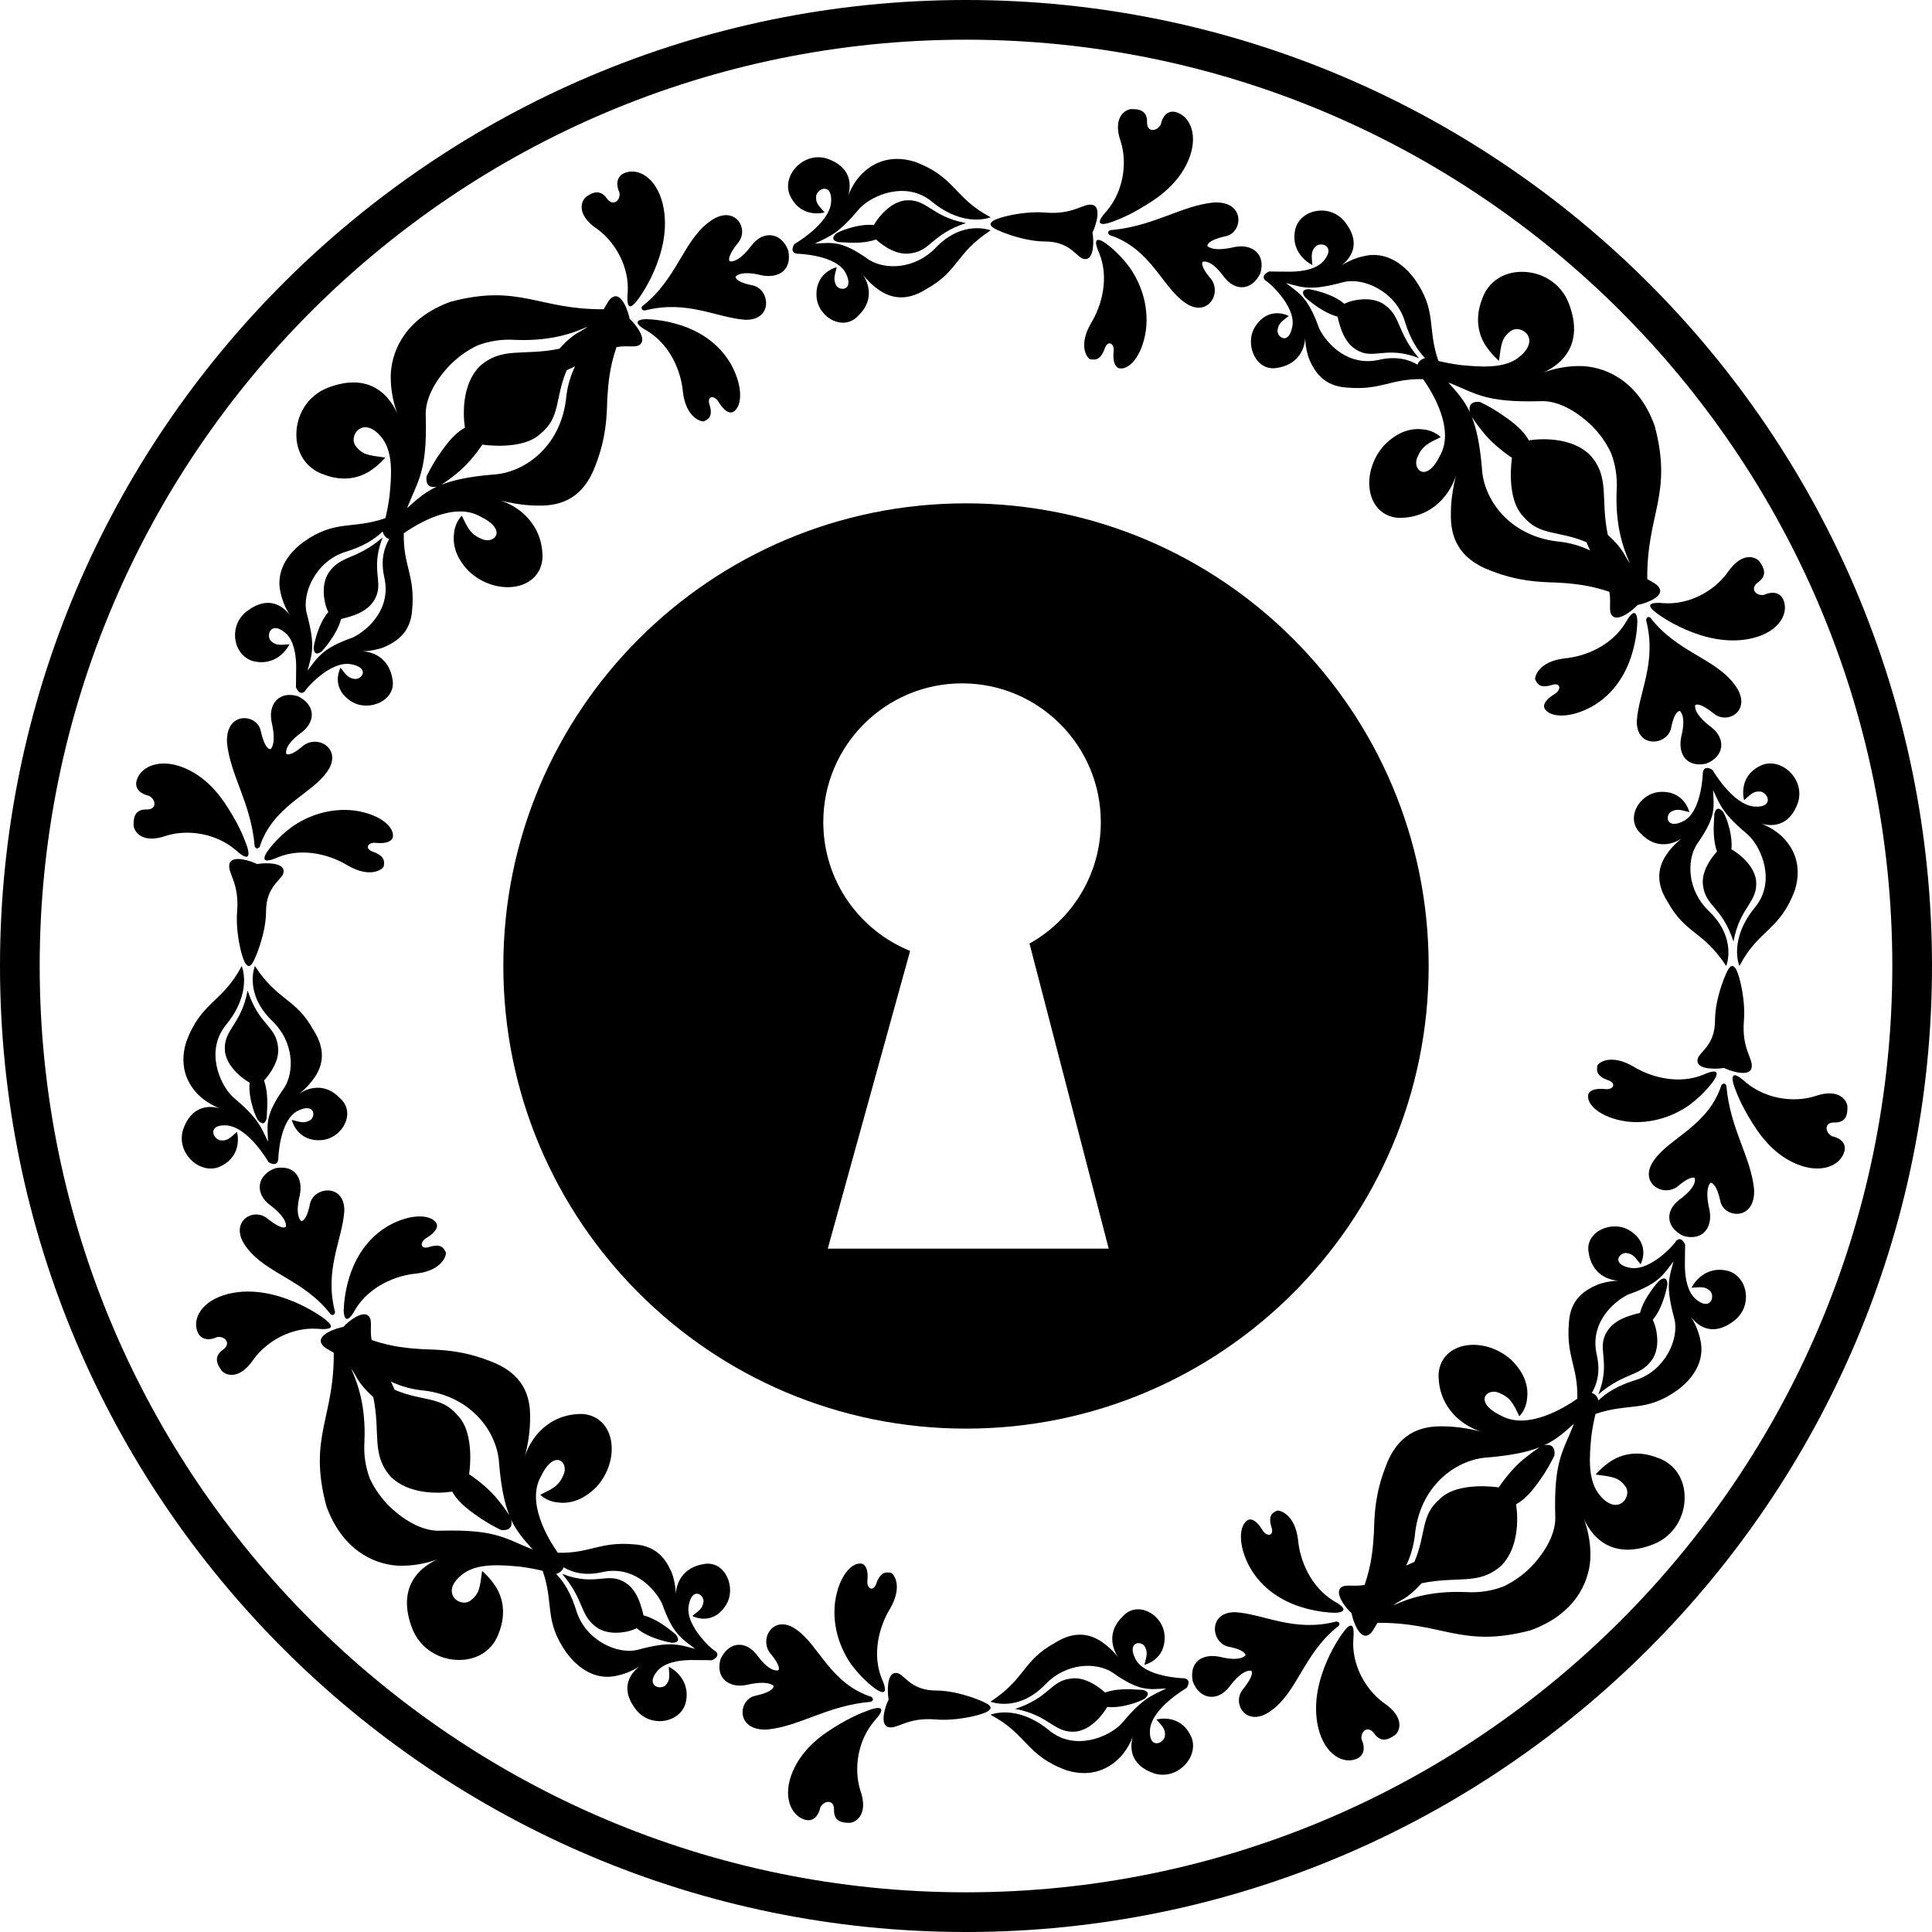 <?xml version="1.0" encoding="iso-8859-1"?>
<!-- Uploaded to: SVG Repo, www.svgrepo.com, Generator: SVG Repo Mixer Tools -->
<!DOCTYPE svg PUBLIC "-//W3C//DTD SVG 1.1//EN" "http://www.w3.org/Graphics/SVG/1.1/DTD/svg11.dtd">
<svg fill="#000000" version="1.1" id="Capa_1" xmlns="http://www.w3.org/2000/svg" xmlns:xlink="http://www.w3.org/1999/xlink" 
	 width="800px" height="800px" viewBox="0 0 48.682 48.682"
	 xml:space="preserve">
<g>
	<g>
		<path d="M33.734,40.967c0,0,0.064-0.091-0.06-0.109c-1.069,0.277-1.813-0.185-2.542-0.234c-0.695-0.012-0.624,0.763-0.186,0.867
			c0.459,0.088,0.438,0.218,0.438,0.218s-0.113,0.175-0.652,0.038c-0.434-0.088-0.771,0.127-0.678,0.617
			c0.168,0.465,0.631,0.527,0.928,0.133c0.352-0.471,0.547-0.396,0.547-0.396s0.107,0.069-0.207,0.463
			c-0.307,0.367,0.105,1.016,0.742,0.516C32.709,42.59,32.874,41.627,33.734,40.967z"/>
		<path d="M31.816,38.562c-0.092-0.151-0.225-0.31-0.359-0.268c-0.236,0.115-0.281,0.626,0.042,1.209
			c0.319,0.555,0.83,0.846,1.28,0.988c0.449,0.144,0.826,0.146,0.826,0.146c0.004,0.008,0.557,0.006-0.006-0.301
			c-0.566-0.352-0.843-1.002-0.891-1.533c-0.075-0.638-0.445-0.753-0.529-0.738c-0.105,0.05-0.227,0.106-0.148,0.393
			C32.127,38.725,31.914,38.725,31.816,38.562z"/>
		<path d="M34.861,42.904c-0.473-0.348-0.803-0.975-0.76-1.596c0.059-0.648-0.238-0.188-0.242-0.194c0,0-0.228,0.288-0.422,0.737
			c-0.194,0.448-0.369,1.062-0.219,1.692c0.168,0.683,0.645,0.931,0.989,0.765c0.201-0.107,0.174-0.326,0.103-0.477
			c-0.039-0.191,0.153-0.374,0.315-0.152c0.176,0.25,0.377,0.141,0.495,0.06C35.25,43.676,35.454,43.3,34.861,42.904z"/>
		<path d="M29.139,43.329c0.154,0.175,0.236,0.239,0.213,0.428c-0.055,0.198-0.41,0.31-0.375-0.172
			c0.045-0.549,0.924-1.053,0.924-1.053s0.143-0.209-0.065-0.243c0,0-1.002-0.021-1.231-0.498c-0.199-0.4,0.114-0.459,0.232-0.318
			c0.094,0.159,0.057,0.243-0.001,0.477c0,0,0.558-0.125,0.507-0.758c-0.049-0.524-0.691-0.871-1.052-0.461
			c-0.394,0.371-0.291,0.821-0.06,1.103c0,0-0.183-0.274-0.474-0.467c-0.295-0.197-0.682-0.284-1.179,0.032
			c-0.823,0.455-0.723,0.89-1.62,1.479c0-0.001,0.696,0.287,1.394-0.447c0.517-0.531,1.26-0.556,1.676-0.291
			c0.697,0.497,0.924,0.426,1.361,0.406c-0.406,0.191-0.604,0.26-1.139,0.896c-0.328,0.334-1.169,0.686-1.811,0.162
			c-0.826-0.68-1.482-0.396-1.481-0.396c0.937,0.493,0.882,1.021,1.92,1.401c0.651,0.197,1.095-0.065,1.353-0.338
			c0.258-0.279,0.342-0.599,0.342-0.599c-0.131,0.345-0.106,0.808,0.517,1.017c0.606,0.179,1.162-0.467,0.911-0.959
			C29.717,43.159,29.139,43.329,29.139,43.329z"/>
		<path d="M27.135,43.629c0.471-0.081,0.764-0.618,0.764-0.618c0.217,0.023,0.453-0.026,0.633-0.081
			c0.181-0.052,0.304-0.123,0.304-0.123s0.224-0.166-0.047-0.226c0,0-0.138-0.007-0.326-0.017c-0.188-0.002-0.423,0.013-0.619,0.084
			c0,0-0.426-0.418-0.856-0.353c-0.532,0.063-0.529,0.476-1.408,0.765C26.473,43.227,26.562,43.697,27.135,43.629z"/>
		<path d="M43.377,27.338c-0.335,1.037-1.299,1.322-1.697,1.893c-0.404,0.557,0.203,0.946,0.584,0.672
			c0.361-0.31,0.439-0.217,0.439-0.217s0.087,0.199-0.379,0.537c-0.369,0.279-0.355,0.696,0.085,0.916
			c0.479,0.146,0.762-0.201,0.664-0.662c-0.13-0.554,0.028-0.672,0.028-0.672s0.133-0.037,0.244,0.443
			c0.074,0.455,0.895,0.532,0.854-0.282c-0.081-0.825-0.604-1.508-0.698-2.608C43.5,27.357,43.462,27.25,43.377,27.338z"/>
		<path d="M40.984,28.259c0.635,0.078,1.213-0.146,1.592-0.421c0.369-0.273,0.582-0.576,0.582-0.576s0.342-0.441-0.249-0.178
			c-0.604,0.244-1.294,0.071-1.757-0.213c-0.562-0.324-0.871-0.098-0.902-0.021c-0.018,0.116-0.037,0.248,0.241,0.358
			c0.271,0.084,0.153,0.257-0.035,0.235c-0.177-0.018-0.372-0.006-0.433,0.125C39.956,27.823,40.32,28.164,40.984,28.259z"/>
		<path d="M46.223,28.284c0.303,0.009,0.328-0.218,0.327-0.363c0.022-0.144-0.169-0.532-0.829-0.296
			c-0.551,0.167-1.248,0.055-1.734-0.355c-0.479-0.438-0.297,0.078-0.297,0.078s0.109,0.355,0.367,0.785
			c0.248,0.426,0.594,0.928,1.188,1.188c0.64,0.277,1.142,0.049,1.233-0.322c0.047-0.223-0.147-0.334-0.312-0.367
			C45.99,28.545,45.949,28.279,46.223,28.284z"/>
		<path d="M43.441,26.909c0.154,0.08,0.629,0.233,0.692,0.012c0.066-0.235-0.253-0.464-0.19-1.209
			c0.048-0.547-0.144-1.307-0.245-1.345c0,0-0.037-0.061-0.104,0c-0.086,0.063-0.373,0.771-0.379,1.314
			c0.01,0.729-0.465,0.829-0.443,1.057C42.783,26.955,43.248,26.943,43.441,26.909z"/>
		<path d="M43.486,32.011c-0.609-0.11-0.863,0.438-0.863,0.438c0.238-0.017,0.342-0.041,0.477,0.09
			c0.121,0.16-0.022,0.503-0.379,0.188c-0.203-0.18-0.259-0.521-0.266-0.812c0-0.288,0.007-0.549,0.007-0.549
			s-0.089-0.242-0.233-0.094c0.022,0.013-0.629,0.781-1.164,0.672c-0.446-0.086-0.287-0.364-0.099-0.373
			c0.187,0.022,0.229,0.104,0.373,0.285c0,0,0.277-0.5-0.276-0.851c-0.436-0.271-1.123,0.022-1.035,0.548
			c0.08,0.549,0.5,0.737,0.855,0.717c0,0-0.324-0.018-0.641,0.105c-0.303,0.135-0.672,0.354-0.708,0.945
			c-0.077,0.875,0.231,1.101,0.211,1.925c-0.356,0.248-1.259,0.79-1.916,0.429c-0.716-0.345-0.366-0.703-0.067-0.582
			c0.297,0.122,0.361,0.26,0.521,0.594c0,0,0.162-0.146,0.193-0.422c0.041-0.27-0.017-0.628-0.396-1
			c-0.694-0.617-1.772-0.463-1.831,0.36c-0.012,0.834,0.591,1.34,1.193,1.485c0,0-0.516-0.168-1.08-0.168
			c-0.594-0.015-1.146,0.192-1.449,1.019c-0.26,0.679-0.28,1.163-0.294,1.67c-0.024,0.381-0.054,0.777-0.233,1.306
			c-0.296,0.055-0.488-0.03-0.601,0.071c-0.16,0.149,0.126,0.511,0.271,0.642c0.029,0.176,0.194,0.648,0.405,0.557
			c0.106-0.042,0.157-0.163,0.247-0.314c1.658-0.015,2.124,0.648,3.863,0.187c1.088-0.396,1.461-1.168,1.502-1.794
			c0.029-0.649-0.219-1.152-0.219-1.152c0.219,0.607,0.762,1.184,1.802,0.782c0.532-0.209,0.788-0.705,0.793-1.16
			c0.01-0.456-0.229-0.87-0.685-1.024c-0.5-0.193-0.887-0.086-1.146,0.07c-0.254,0.16-0.411,0.354-0.411,0.354
			c0.439,0.061,0.579,0.068,0.756,0.307c0.174,0.275-0.234,0.786-0.697,0.157c-0.259-0.369-0.216-0.931-0.168-1.425
			c0.028-0.221,0.068-0.412,0.104-0.564c0.841-0.295,1.256-0.023,2.073-0.607c0.541-0.406,0.664-0.881,0.568-1.269
			c-0.078-0.382-0.287-0.644-0.287-0.644c0.203,0.316,0.59,0.576,1.109,0.193C44.199,32.932,44.044,32.113,43.486,32.011z
			 M37.509,36.723c0.604-0.054,0.99-0.138,1.287-0.256c-0.077,0.051-0.21,0.141-0.364,0.268c-0.242,0.186-0.484,0.474-0.668,0.744
			c0,0-1.025-0.164-1.48,0.289c-0.495,0.414-0.342,0.881-0.645,1.588c-0.066,0.027-0.138,0.062-0.207,0.094
			c0.109-0.232,0.198-0.504,0.229-0.852C35.814,37.398,36.725,36.758,37.509,36.723z M39.189,38.201
			c0.021,0.404-0.217,0.869-0.604,1.275c-0.195,0.198-0.434,0.375-0.703,0.5c-0.283,0.109-0.604,0.162-0.941,0.141
			c-0.881-0.037-1.442,0.156-1.84,0.337c0.061-0.045,0.129-0.089,0.209-0.132c0.188-0.1,0.359-0.262,0.512-0.428
			c0.92-0.191,1.445,0.064,2.015-0.451c0.544-0.567,0.364-1.538,0.364-1.538c0.312-0.171,0.531-0.507,0.705-0.761
			c0.168-0.262,0.262-0.47,0.262-0.47s0.059-0.327-0.258-0.256c0.293-0.137,0.496-0.313,0.749-0.542
			C39.4,36.559,39.148,36.768,39.189,38.201z M41.225,34.771c-0.459,0.137-0.761,0.332-0.947,0.517
			c-0.014-0.05-0.055-0.157-0.168-0.188c0.127-0.214,0.224-0.521,0.125-0.964c-0.178-0.772,0.379-1.307,0.781-1.513
			c0.78-0.275,0.883-0.489,1.153-0.84c-0.114,0.429-0.204,0.617,0.021,1.447C42.318,33.727,41.963,34.534,41.225,34.771z"/>
		<path d="M41.807,32.271c0,0-0.38,0.405-0.483,0.812c0,0-0.14,0.027-0.323,0.093c-0.18,0.066-0.387,0.177-0.5,0.363
			c-0.293,0.45,0.107,0.74-0.225,1.595c0.703-0.593,1.063-0.427,1.377-0.91c0.119-0.205,0.121-0.449,0.091-0.638
			c-0.025-0.187-0.099-0.33-0.099-0.33c0.28-0.325,0.369-0.887,0.369-0.887S42.027,32.1,41.807,32.271z"/>
		<path d="M7.811,30.33c-0.088,0.458-0.219,0.438-0.219,0.438s-0.174-0.112-0.038-0.651c0.088-0.435-0.126-0.772-0.616-0.681
			c-0.466,0.17-0.528,0.633-0.133,0.93c0.469,0.352,0.397,0.547,0.397,0.547s-0.07,0.105-0.462-0.207
			c-0.369-0.307-1.016,0.105-0.516,0.74c0.486,0.646,1.449,0.811,2.108,1.672c0,0,0.091,0.064,0.11-0.059
			c-0.277-1.07,0.184-1.813,0.234-2.543C8.689,29.818,7.915,29.893,7.811,30.33z"/>
		<path d="M8.962,32.98c0.35-0.565,1.002-0.842,1.534-0.89c0.637-0.075,0.752-0.446,0.739-0.528
			c-0.05-0.106-0.107-0.228-0.393-0.149c-0.266,0.096-0.266-0.118-0.103-0.215c0.151-0.093,0.309-0.224,0.266-0.359
			c-0.115-0.235-0.625-0.28-1.208,0.042c-0.555,0.319-0.845,0.83-0.988,1.281c-0.144,0.447-0.146,0.824-0.146,0.824
			C8.653,32.992,8.656,33.544,8.962,32.98z"/>
		<path d="M8.186,33.24c0,0-0.288-0.227-0.737-0.422C7,32.625,6.385,32.45,5.755,32.602c-0.683,0.168-0.93,0.645-0.765,0.988
			c0.109,0.201,0.327,0.174,0.477,0.102c0.192-0.036,0.375,0.156,0.153,0.316c-0.249,0.176-0.141,0.377-0.058,0.495
			c0.063,0.129,0.439,0.333,0.834-0.26c0.348-0.472,0.974-0.802,1.595-0.761C8.64,33.541,8.178,33.245,8.186,33.24z"/>
		<path d="M5.569,29.383C6.14,29.1,5.971,28.52,5.971,28.52c-0.175,0.155-0.24,0.237-0.428,0.213
			c-0.198-0.053-0.309-0.408,0.172-0.375c0.549,0.047,1.053,0.926,1.053,0.926s0.209,0.143,0.243-0.065c0,0,0.021-1.002,0.498-1.231
			c0.4-0.199,0.459,0.115,0.318,0.232c-0.159,0.096-0.244,0.057-0.475-0.001c0,0,0.125,0.558,0.757,0.509
			c0.525-0.051,0.87-0.693,0.46-1.054c-0.372-0.396-0.821-0.291-1.102-0.06c0,0,0.275-0.184,0.466-0.475
			c0.198-0.295,0.285-0.682-0.032-1.179c-0.456-0.821-0.889-0.722-1.478-1.619c0,0-0.288,0.696,0.447,1.394
			c0.532,0.518,0.556,1.26,0.292,1.676c-0.497,0.697-0.425,0.925-0.407,1.361c-0.191-0.404-0.258-0.604-0.896-1.139
			c-0.335-0.328-0.686-1.17-0.163-1.81c0.68-0.827,0.395-1.482,0.395-1.482c-0.493,0.938-1.019,0.882-1.401,1.92
			c-0.197,0.651,0.066,1.097,0.338,1.354c0.279,0.259,0.598,0.342,0.598,0.342c-0.345-0.131-0.808-0.106-1.016,0.517
			C4.432,29.079,5.076,29.634,5.569,29.383z"/>
		<path d="M6.239,24.958c-0.165,0.896-0.636,0.985-0.568,1.56c0.08,0.469,0.619,0.763,0.619,0.763
			c-0.023,0.216,0.026,0.452,0.081,0.632c0.051,0.182,0.123,0.304,0.123,0.304s0.166,0.224,0.226-0.047c0,0,0.007-0.137,0.016-0.326
			c0.002-0.188-0.012-0.423-0.083-0.618c0,0,0.418-0.427,0.352-0.855C6.94,25.834,6.528,25.838,6.239,24.958z"/>
		<path d="M21.962,42.759c-1.038-0.335-1.322-1.299-1.893-1.696c-0.556-0.404-0.946,0.203-0.671,0.584
			c0.309,0.36,0.216,0.439,0.216,0.438c0,0-0.199,0.088-0.537-0.379c-0.281-0.369-0.697-0.354-0.916,0.085
			c-0.148,0.479,0.2,0.762,0.662,0.663c0.553-0.129,0.67,0.028,0.67,0.028c0,0.002,0.038,0.135-0.443,0.244
			c-0.456,0.074-0.533,0.895,0.282,0.854c0.827-0.08,1.508-0.604,2.608-0.698C21.942,42.882,22.05,42.844,21.962,42.759z"/>
		<path d="M22.216,42.291c-0.244-0.605-0.071-1.294,0.213-1.758c0.324-0.563,0.098-0.87,0.023-0.902
			c-0.118-0.018-0.249-0.037-0.36,0.24c-0.084,0.271-0.256,0.152-0.236-0.034c0.018-0.176,0.005-0.371-0.125-0.432
			c-0.254-0.067-0.594,0.297-0.689,0.962c-0.079,0.634,0.146,1.211,0.421,1.59c0.274,0.369,0.576,0.582,0.576,0.582
			S22.479,42.881,22.216,42.291z"/>
		<path d="M21.953,43.072c0,0-0.357,0.109-0.786,0.365c-0.426,0.248-0.927,0.596-1.187,1.188c-0.278,0.642-0.048,1.142,0.323,1.233
			c0.222,0.048,0.333-0.147,0.366-0.312c0.086-0.179,0.351-0.219,0.347,0.056c-0.01,0.303,0.217,0.328,0.362,0.328
			c0.143,0.021,0.534-0.171,0.296-0.83c-0.167-0.552-0.055-1.248,0.355-1.732C22.468,42.889,21.953,43.072,21.953,43.072z"/>
		<path d="M23.618,42.598c-0.729,0.01-0.831-0.465-1.057-0.443c-0.216,0.012-0.205,0.476-0.17,0.671
			c-0.081,0.153-0.235,0.628-0.011,0.692c0.236,0.065,0.463-0.254,1.208-0.191c0.547,0.048,1.307-0.143,1.345-0.245
			c0,0,0.061-0.037,0-0.104C24.869,42.891,24.161,42.604,23.618,42.598z"/>
		<path d="M17.356,40.445c0.085-0.446,0.364-0.286,0.372-0.1c-0.022,0.188-0.102,0.229-0.285,0.373c0,0,0.501,0.277,0.851-0.275
			c0.271-0.436-0.023-1.123-0.547-1.034c-0.549,0.08-0.737,0.499-0.718,0.854c0,0,0.018-0.324-0.105-0.641
			c-0.134-0.303-0.354-0.671-0.946-0.708c-0.875-0.077-1.099,0.231-1.923,0.212c-0.248-0.357-0.791-1.259-0.429-1.917
			c0.344-0.716,0.703-0.365,0.582-0.067c-0.122,0.297-0.26,0.361-0.594,0.521c0,0,0.148,0.163,0.423,0.193
			c0.269,0.041,0.627-0.017,1-0.396c0.618-0.694,0.462-1.772-0.361-1.831c-0.835-0.011-1.341,0.592-1.486,1.192
			c0,0.001,0.169-0.515,0.167-1.08c0.016-0.593-0.192-1.146-1.017-1.448c-0.679-0.261-1.164-0.281-1.67-0.295
			c-0.381-0.025-0.777-0.053-1.306-0.232c-0.054-0.295,0.031-0.487-0.072-0.602c-0.149-0.16-0.509,0.126-0.641,0.271
			c-0.175,0.028-0.649,0.192-0.557,0.404c0.042,0.107,0.164,0.157,0.316,0.247c0.014,1.657-0.649,2.124-0.187,3.863
			c0.396,1.088,1.168,1.461,1.794,1.502c0.649,0.028,1.152-0.218,1.152-0.218c-0.607,0.217-1.182,0.761-0.782,1.801
			c0.208,0.531,0.705,0.788,1.161,0.793c0.456,0.01,0.869-0.23,1.024-0.686c0.194-0.5,0.085-0.887-0.07-1.146
			c-0.161-0.253-0.353-0.41-0.353-0.41c-0.061,0.438-0.068,0.579-0.307,0.756c-0.276,0.175-0.787-0.233-0.158-0.696
			c0.37-0.258,0.931-0.215,1.425-0.168c0.22,0.028,0.413,0.068,0.565,0.104c0.294,0.841,0.023,1.255,0.607,2.073
			c0.407,0.541,0.881,0.665,1.269,0.568c0.381-0.078,0.642-0.289,0.642-0.289c-0.316,0.205-0.576,0.59-0.193,1.11
			c0.368,0.529,1.187,0.375,1.289-0.183c0.11-0.608-0.437-0.863-0.437-0.863c0.017,0.238,0.042,0.343-0.089,0.477
			c-0.161,0.121-0.503-0.022-0.189-0.379c0.18-0.203,0.521-0.259,0.812-0.266c0.289-0.001,0.549,0.006,0.549,0.006
			s0.243-0.089,0.094-0.232C18.016,41.632,17.246,40.979,17.356,40.445z M10.702,35.041c1.198,0.154,1.84,1.066,1.875,1.85
			c0.053,0.604,0.138,0.99,0.255,1.286c-0.05-0.075-0.141-0.21-0.267-0.364c-0.185-0.24-0.473-0.483-0.744-0.666
			c0,0,0.164-1.027-0.289-1.482c-0.414-0.495-0.88-0.342-1.589-0.646c-0.026-0.064-0.06-0.137-0.092-0.205
			C10.083,34.921,10.356,35.01,10.702,35.041z M11.098,38.57c-0.404,0.021-0.87-0.217-1.275-0.604
			c-0.199-0.195-0.375-0.433-0.5-0.701c-0.11-0.283-0.162-0.604-0.14-0.941c0.037-0.881-0.157-1.441-0.335-1.838
			c0.044,0.061,0.087,0.128,0.13,0.207c0.099,0.188,0.262,0.359,0.428,0.512c0.192,0.92-0.065,1.445,0.45,2.015
			c0.568,0.544,1.539,0.364,1.539,0.364c0.169,0.312,0.506,0.531,0.76,0.705c0.261,0.168,0.469,0.262,0.469,0.262
			s0.328,0.061,0.256-0.258c0.136,0.294,0.314,0.496,0.542,0.749C12.741,38.782,12.532,38.531,11.098,38.57z M16.071,41.57
			c-0.497,0.131-1.305-0.226-1.542-0.963c-0.137-0.461-0.332-0.764-0.517-0.949c0.05-0.014,0.158-0.055,0.189-0.166
			c0.215,0.126,0.522,0.223,0.965,0.124c0.773-0.179,1.307,0.379,1.512,0.78c0.276,0.779,0.489,0.883,0.84,1.152
			C17.088,41.438,16.9,41.348,16.071,41.57z"/>
		<path d="M16.215,40.704c0,0-0.028-0.14-0.092-0.322c-0.066-0.181-0.176-0.387-0.363-0.501c-0.45-0.293-0.741,0.107-1.595-0.223
			c0.594,0.701,0.427,1.062,0.911,1.376c0.205,0.118,0.448,0.121,0.637,0.092c0.187-0.024,0.33-0.099,0.33-0.099
			c0.327,0.281,0.887,0.367,0.887,0.367s0.272,0.016,0.098-0.207C17.027,41.188,16.622,40.809,16.215,40.704z"/>
		<path d="M16.184,7.714c0,0-0.065,0.092,0.059,0.111c1.07-0.278,1.813,0.184,2.542,0.233c0.696,0.012,0.623-0.762,0.186-0.866
			c-0.459-0.088-0.438-0.218-0.438-0.218s0.113-0.175,0.652-0.038c0.434,0.088,0.772-0.127,0.679-0.617
			c-0.168-0.465-0.631-0.527-0.928-0.133c-0.352,0.47-0.548,0.397-0.548,0.397s-0.106-0.07,0.208-0.463
			c0.307-0.368-0.106-1.016-0.742-0.516C17.208,6.092,17.044,7.055,16.184,7.714z"/>
		<path d="M18.102,10.12c0.092,0.151,0.224,0.309,0.359,0.266c0.236-0.114,0.281-0.625-0.042-1.208
			c-0.319-0.555-0.83-0.845-1.281-0.988c-0.449-0.144-0.825-0.146-0.825-0.146c-0.005-0.009-0.557-0.007,0.005,0.3
			c0.567,0.35,0.843,1.002,0.89,1.533c0.075,0.638,0.446,0.753,0.529,0.739c0.106-0.05,0.227-0.107,0.149-0.393
			C17.791,9.958,18.004,9.958,18.102,10.12z"/>
		<path d="M15.057,5.777c0.472,0.348,0.802,0.974,0.759,1.595c-0.058,0.649,0.239,0.188,0.243,0.195c0,0,0.227-0.288,0.422-0.737
			c0.194-0.449,0.368-1.063,0.218-1.693c-0.168-0.683-0.644-0.931-0.989-0.766c-0.201,0.109-0.174,0.327-0.102,0.478
			c0.038,0.191-0.154,0.374-0.316,0.152c-0.176-0.249-0.377-0.141-0.495-0.059C14.668,5.006,14.464,5.382,15.057,5.777z"/>
		<path d="M20.78,5.353c-0.155-0.175-0.237-0.239-0.213-0.428c0.054-0.198,0.41-0.309,0.375,0.172
			c-0.046,0.549-0.925,1.053-0.925,1.053s-0.142,0.209,0.066,0.243c0,0,1.002,0.021,1.232,0.498c0.199,0.4-0.115,0.459-0.233,0.318
			c-0.094-0.159-0.056-0.243,0.001-0.476c0,0-0.557,0.125-0.507,0.758c0.049,0.524,0.692,0.87,1.052,0.46
			c0.395-0.371,0.292-0.821,0.06-1.102c0,0,0.183,0.275,0.474,0.467c0.295,0.197,0.682,0.284,1.179-0.032
			c0.823-0.455,0.722-0.89,1.62-1.479c0,0.001-0.696-0.287-1.393,0.447c-0.517,0.532-1.26,0.556-1.676,0.291
			c-0.698-0.497-0.924-0.425-1.362-0.406c0.406-0.191,0.605-0.259,1.139-0.896c0.328-0.335,1.17-0.686,1.81-0.162
			c0.827,0.679,1.483,0.395,1.483,0.395c-0.938-0.493-0.882-1.02-1.921-1.401c-0.651-0.197-1.095,0.065-1.352,0.338
			c-0.259,0.279-0.342,0.598-0.342,0.598c0.13-0.345,0.106-0.807-0.517-1.016c-0.607-0.179-1.163,0.466-0.911,0.959
			C20.201,5.522,20.78,5.353,20.78,5.353z"/>
		<path d="M22.783,5.053c-0.47,0.081-0.764,0.618-0.764,0.618c-0.216-0.023-0.452,0.026-0.632,0.081
			c-0.181,0.052-0.304,0.123-0.304,0.123S20.86,6.041,21.13,6.101c0,0,0.137,0.007,0.326,0.016c0.188,0.003,0.423-0.012,0.619-0.083
			c0,0,0.426,0.418,0.855,0.352c0.534-0.062,0.53-0.475,1.41-0.765C23.446,5.456,23.356,4.984,22.783,5.053z"/>
		<path d="M6.541,21.344c0.335-1.038,1.299-1.322,1.697-1.893c0.404-0.556-0.203-0.946-0.584-0.671
			c-0.361,0.309-0.439,0.217-0.439,0.217s-0.088-0.2,0.379-0.537c0.369-0.28,0.356-0.697-0.085-0.916
			c-0.479-0.147-0.762,0.201-0.663,0.662c0.129,0.553-0.029,0.671-0.029,0.671s-0.133,0.038-0.243-0.443
			c-0.075-0.456-0.895-0.532-0.854,0.282c0.081,0.826,0.603,1.508,0.698,2.608C6.418,21.324,6.456,21.432,6.541,21.344z"/>
		<path d="M8.767,21.811c0.562,0.324,0.871,0.098,0.902,0.022c0.018-0.117,0.037-0.249-0.241-0.36
			c-0.271-0.083-0.153-0.256,0.035-0.235c0.176,0.018,0.372,0.005,0.432-0.126c0.068-0.253-0.297-0.594-0.961-0.688
			C8.3,20.345,7.722,20.57,7.343,20.845c-0.369,0.274-0.582,0.576-0.582,0.576s-0.342,0.441,0.249,0.178
			C7.614,21.354,8.303,21.526,8.767,21.811z"/>
		<path d="M5.93,21.412c0.48,0.438,0.297-0.077,0.297-0.077s-0.109-0.356-0.366-0.786c-0.248-0.426-0.595-0.927-1.189-1.187
			c-0.64-0.278-1.141-0.049-1.234,0.322c-0.047,0.223,0.148,0.334,0.312,0.367c0.178,0.085,0.218,0.351-0.055,0.346
			c-0.303-0.009-0.329,0.218-0.328,0.363c-0.022,0.143,0.169,0.533,0.829,0.296C4.748,20.89,5.445,21.002,5.93,21.412z"/>
		<path d="M7.146,21.942c-0.011-0.216-0.476-0.204-0.67-0.17c-0.154-0.081-0.628-0.234-0.692-0.012
			c-0.066,0.236,0.253,0.464,0.191,1.209c-0.048,0.546,0.143,1.307,0.245,1.345c0,0,0.037,0.061,0.104,0
			C6.409,24.251,6.696,23.543,6.703,23C6.693,22.271,7.167,22.169,7.146,21.942z"/>
		<path d="M6.432,16.671c0.608,0.109,0.863-0.437,0.863-0.437c-0.238,0.016-0.342,0.041-0.476-0.09
			c-0.121-0.16,0.022-0.504,0.379-0.189c0.203,0.18,0.258,0.521,0.265,0.812c0,0.289-0.007,0.549-0.006,0.549
			c0,0,0.089,0.243,0.234,0.095c-0.023-0.013,0.629-0.783,1.164-0.672c0.446,0.085,0.287,0.364,0.099,0.371
			c-0.187-0.021-0.229-0.102-0.373-0.285c0,0-0.277,0.501,0.276,0.852c0.435,0.271,1.124-0.023,1.035-0.548
			c-0.081-0.549-0.5-0.737-0.855-0.717c0,0,0.324,0.017,0.641-0.105c0.302-0.135,0.671-0.354,0.708-0.947
			c0.077-0.875-0.231-1.1-0.211-1.923c0.356-0.248,1.258-0.79,1.916-0.429c0.716,0.344,0.366,0.703,0.068,0.582
			c-0.297-0.122-0.362-0.26-0.522-0.595c0,0-0.163,0.148-0.194,0.423c-0.04,0.269,0.017,0.628,0.396,1.001
			c0.694,0.617,1.773,0.462,1.831-0.361c0.011-0.835-0.591-1.341-1.192-1.486c0,0,0.514,0.169,1.08,0.167
			c0.592,0.016,1.146-0.192,1.449-1.017c0.26-0.679,0.281-1.163,0.295-1.67c0.025-0.381,0.052-0.777,0.232-1.306
			c0.296-0.054,0.489,0.031,0.602-0.072c0.16-0.148-0.126-0.509-0.271-0.641c-0.03-0.175-0.194-0.649-0.405-0.557
			c-0.107,0.043-0.157,0.164-0.247,0.316c-1.658,0.014-2.124-0.65-3.863-0.187c-1.088,0.396-1.461,1.168-1.502,1.794
			c-0.029,0.649,0.218,1.152,0.218,1.152C9.844,9.944,9.301,9.369,8.261,9.77c-0.532,0.208-0.788,0.704-0.793,1.16
			c-0.01,0.456,0.23,0.869,0.684,1.024c0.501,0.194,0.887,0.086,1.146-0.07c0.253-0.161,0.411-0.353,0.41-0.354
			c-0.439-0.061-0.579-0.067-0.756-0.306c-0.174-0.276,0.235-0.786,0.697-0.158c0.259,0.37,0.216,0.931,0.167,1.425
			c-0.028,0.22-0.068,0.413-0.104,0.565c-0.84,0.294-1.256,0.023-2.074,0.607c-0.541,0.406-0.664,0.882-0.568,1.269
			c0.078,0.382,0.288,0.642,0.288,0.642c-0.204-0.315-0.589-0.576-1.11-0.192C5.719,15.749,5.874,16.568,6.432,16.671z
			 M12.409,11.959c-0.603,0.053-0.989,0.137-1.285,0.255c0.077-0.051,0.209-0.141,0.363-0.267c0.241-0.187,0.485-0.473,0.667-0.744
			c0,0,1.027,0.164,1.482-0.289c0.496-0.413,0.342-0.88,0.646-1.589c0.066-0.026,0.137-0.061,0.207-0.092
			c-0.11,0.231-0.199,0.504-0.23,0.851C14.104,11.281,13.192,11.924,12.409,11.959z M10.728,10.479
			c-0.021-0.404,0.217-0.869,0.604-1.274c0.195-0.199,0.433-0.375,0.703-0.501c0.283-0.109,0.603-0.162,0.941-0.14
			c0.879,0.036,1.44-0.157,1.838-0.336c-0.061,0.044-0.128,0.088-0.207,0.13c-0.188,0.099-0.36,0.263-0.512,0.429
			c-0.92,0.191-1.445-0.065-2.015,0.45c-0.544,0.568-0.364,1.539-0.364,1.539c-0.312,0.17-0.531,0.506-0.706,0.76
			c-0.167,0.262-0.262,0.47-0.262,0.47c0-0.001-0.059,0.327,0.258,0.256c-0.293,0.137-0.496,0.314-0.748,0.542
			C10.518,12.123,10.769,11.914,10.728,10.479z M8.693,13.91c0.461-0.138,0.761-0.332,0.948-0.517
			c0.014,0.051,0.056,0.158,0.167,0.189c-0.126,0.214-0.223,0.521-0.125,0.964c0.179,0.773-0.378,1.307-0.781,1.513
			c-0.78,0.276-0.883,0.489-1.153,0.84c0.114-0.429,0.204-0.617-0.021-1.447C7.599,14.956,7.954,14.147,8.693,13.91z"/>
		<path d="M8.112,16.409c0,0,0.378-0.405,0.483-0.813c0,0,0.139-0.028,0.322-0.092c0.18-0.066,0.387-0.176,0.5-0.363
			c0.293-0.45-0.107-0.74,0.223-1.596c-0.702,0.594-1.063,0.428-1.376,0.912c-0.118,0.204-0.121,0.447-0.091,0.636
			c0.025,0.188,0.099,0.33,0.099,0.33C7.991,15.75,7.903,16.31,7.903,16.31S7.89,16.583,8.112,16.409z"/>
		<path d="M42.107,18.352c0.088-0.459,0.219-0.437,0.219-0.438c0,0.001,0.174,0.113,0.037,0.652
			c-0.088,0.434,0.128,0.772,0.617,0.679c0.465-0.168,0.527-0.631,0.133-0.928c-0.469-0.352-0.397-0.547-0.397-0.547
			s0.07-0.106,0.464,0.207c0.367,0.307,1.014-0.106,0.516-0.742c-0.486-0.646-1.45-0.809-2.109-1.67c0,0-0.091-0.065-0.109,0.059
			c0.277,1.07-0.185,1.813-0.234,2.542C41.229,18.862,42.003,18.79,42.107,18.352z"/>
		<path d="M39.18,17.483c-0.15,0.092-0.309,0.224-0.266,0.358c0.115,0.236,0.625,0.282,1.208-0.042
			c0.555-0.318,0.845-0.83,0.987-1.28c0.145-0.448,0.146-0.825,0.146-0.825c0.01-0.005,0.008-0.557-0.299,0.005
			c-0.35,0.567-1.002,0.844-1.534,0.891c-0.637,0.075-0.752,0.446-0.739,0.529c0.051,0.106,0.107,0.227,0.394,0.149
			C39.342,17.173,39.342,17.386,39.18,17.483z"/>
		<path d="M41.732,15.441c0,0,0.287,0.226,0.738,0.421c0.447,0.194,1.062,0.369,1.692,0.218c0.683-0.167,0.931-0.644,0.765-0.989
			c-0.109-0.2-0.326-0.174-0.477-0.102c-0.192,0.038-0.375-0.154-0.153-0.315c0.249-0.176,0.142-0.377,0.058-0.495
			c-0.062-0.129-0.438-0.333-0.834,0.26c-0.348,0.472-0.974,0.802-1.595,0.76C41.279,15.14,41.74,15.437,41.732,15.441z"/>
		<path d="M44.35,19.299c-0.572,0.284-0.402,0.863-0.402,0.863c0.175-0.155,0.24-0.237,0.428-0.214
			c0.198,0.054,0.309,0.41-0.172,0.376c-0.549-0.046-1.053-0.925-1.053-0.925s-0.209-0.143-0.243,0.065c0,0-0.021,1.002-0.498,1.231
			c-0.4,0.199-0.459-0.115-0.318-0.233c0.159-0.094,0.244-0.056,0.476,0.002c0,0-0.125-0.557-0.758-0.508
			c-0.524,0.05-0.869,0.692-0.459,1.053c0.371,0.394,0.82,0.291,1.102,0.06c0,0-0.275,0.182-0.467,0.473
			c-0.197,0.295-0.284,0.683,0.033,1.18c0.455,0.822,0.889,0.722,1.478,1.619c0,0,0.288-0.696-0.447-1.394
			c-0.532-0.517-0.556-1.259-0.292-1.676c0.497-0.697,0.426-0.924,0.407-1.362c0.19,0.406,0.258,0.605,0.896,1.14
			c0.336,0.328,0.687,1.17,0.164,1.81c-0.681,0.827-0.396,1.482-0.396,1.482c0.493-0.938,1.019-0.882,1.401-1.921
			c0.196-0.65-0.066-1.095-0.338-1.352c-0.279-0.259-0.599-0.342-0.599-0.342c0.345,0.131,0.808,0.106,1.017-0.517
			C45.486,19.603,44.842,19.048,44.35,19.299z"/>
		<path d="M43.68,23.724c0.164-0.896,0.635-0.986,0.567-1.559c-0.081-0.471-0.619-0.764-0.619-0.764
			c0.022-0.216-0.026-0.452-0.081-0.632c-0.051-0.182-0.123-0.304-0.123-0.304s-0.166-0.224-0.226,0.047
			c0,0-0.007,0.137-0.017,0.326c-0.002,0.188,0.012,0.423,0.084,0.619c0,0-0.418,0.426-0.353,0.855
			C42.979,22.847,43.391,22.844,43.68,23.724z"/>
		<path d="M27.956,5.923c1.038,0.335,1.321,1.299,1.894,1.697c0.555,0.404,0.945-0.203,0.67-0.585
			c-0.309-0.36-0.215-0.439-0.215-0.438c0,0,0.199-0.088,0.536,0.379c0.28,0.369,0.697,0.355,0.915-0.085
			c0.148-0.479-0.199-0.763-0.662-0.664c-0.553,0.13-0.67-0.028-0.67-0.028c0-0.001-0.037-0.134,0.443-0.243
			c0.456-0.075,0.531-0.895-0.282-0.854c-0.827,0.08-1.508,0.603-2.608,0.698C27.977,5.8,27.868,5.838,27.956,5.923z"/>
		<path d="M27.702,6.391c0.243,0.605,0.071,1.294-0.214,1.758c-0.323,0.563-0.098,0.87-0.022,0.902
			c0.118,0.018,0.249,0.037,0.36-0.24c0.084-0.272,0.256-0.153,0.236,0.034c-0.019,0.176-0.006,0.371,0.125,0.432
			c0.254,0.067,0.595-0.297,0.688-0.962c0.079-0.634-0.146-1.211-0.421-1.59c-0.273-0.369-0.576-0.582-0.576-0.582
			S27.439,5.801,27.702,6.391z"/>
		<path d="M27.965,5.609c0,0,0.357-0.109,0.786-0.366c0.426-0.248,0.927-0.595,1.187-1.188c0.278-0.641,0.049-1.142-0.322-1.234
			c-0.223-0.047-0.333,0.148-0.366,0.312c-0.086,0.179-0.351,0.219-0.347-0.055c0.009-0.303-0.217-0.328-0.362-0.328
			c-0.144-0.021-0.534,0.17-0.297,0.829c0.167,0.552,0.055,1.249-0.354,1.733C27.45,5.792,27.965,5.609,27.965,5.609z"/>
		<path d="M26.3,6.084c0.729-0.009,0.831,0.465,1.058,0.444c0.216-0.012,0.205-0.476,0.17-0.671c0.08-0.154,0.234-0.628,0.011-0.692
			c-0.236-0.066-0.463,0.254-1.208,0.191c-0.547-0.048-1.307,0.143-1.345,0.245c0,0-0.061,0.037,0,0.104
			C25.049,5.791,25.757,6.077,26.3,6.084z"/>
		<path d="M32.562,8.236c-0.086,0.446-0.364,0.286-0.373,0.099c0.022-0.187,0.103-0.229,0.285-0.373c0,0-0.5-0.277-0.851,0.275
			c-0.271,0.436,0.022,1.124,0.547,1.035c0.55-0.08,0.737-0.499,0.718-0.855c0,0-0.019,0.324,0.104,0.641
			c0.134,0.302,0.354,0.671,0.946,0.708c0.875,0.076,1.1-0.232,1.922-0.212c0.25,0.357,0.791,1.259,0.43,1.916
			c-0.344,0.716-0.703,0.366-0.582,0.068c0.122-0.297,0.26-0.362,0.594-0.522c0,0-0.146-0.162-0.423-0.194
			c-0.269-0.04-0.627,0.017-1,0.396c-0.618,0.693-0.462,1.773,0.361,1.831c0.834,0.011,1.34-0.592,1.485-1.193
			c0,0-0.168,0.515-0.166,1.08c-0.017,0.593,0.191,1.146,1.017,1.449c0.679,0.261,1.164,0.28,1.67,0.295
			c0.381,0.025,0.776,0.053,1.306,0.232c0.053,0.296-0.031,0.488,0.071,0.602c0.149,0.16,0.509-0.127,0.642-0.271
			c0.174-0.029,0.648-0.194,0.557-0.405c-0.043-0.107-0.164-0.157-0.315-0.247c-0.014-1.657,0.649-2.123,0.187-3.863
			c-0.396-1.089-1.168-1.462-1.795-1.502c-0.648-0.029-1.151,0.218-1.151,0.218c0.606-0.218,1.183-0.761,0.782-1.801
			C39.322,7.11,38.826,6.854,38.37,6.85c-0.456-0.01-0.869,0.23-1.024,0.684c-0.193,0.502-0.084,0.887,0.07,1.146
			c0.161,0.254,0.354,0.411,0.354,0.411c0.061-0.44,0.068-0.579,0.307-0.757c0.275-0.174,0.787,0.235,0.158,0.697
			c-0.371,0.259-0.932,0.216-1.426,0.168c-0.22-0.028-0.412-0.068-0.564-0.104c-0.294-0.841-0.023-1.256-0.607-2.074
			c-0.406-0.54-0.881-0.664-1.269-0.567c-0.382,0.078-0.642,0.288-0.642,0.288c0.315-0.204,0.576-0.59,0.192-1.11
			c-0.368-0.53-1.187-0.375-1.289,0.183c-0.11,0.608,0.437,0.863,0.437,0.863c-0.016-0.238-0.041-0.343,0.091-0.476
			c0.161-0.121,0.503,0.021,0.188,0.379c-0.18,0.203-0.521,0.258-0.812,0.265c-0.289,0.001-0.55-0.006-0.55-0.006
			s-0.242,0.089-0.094,0.233C31.902,7.05,32.672,7.701,32.562,8.236z M39.216,13.64c-1.198-0.154-1.84-1.065-1.875-1.849
			c-0.053-0.604-0.137-0.989-0.255-1.286c0.051,0.077,0.141,0.21,0.268,0.364c0.185,0.24,0.472,0.484,0.744,0.667
			c0,0-0.164,1.026,0.289,1.481c0.412,0.495,0.879,0.342,1.588,0.646c0.026,0.065,0.061,0.137,0.092,0.207
			C39.834,13.76,39.562,13.671,39.216,13.64z M38.82,10.109c0.404-0.021,0.869,0.218,1.275,0.604c0.198,0.195,0.375,0.433,0.5,0.703
			c0.109,0.283,0.162,0.604,0.141,0.94c-0.036,0.879,0.156,1.441,0.334,1.839c-0.043-0.061-0.086-0.128-0.129-0.207
			c-0.1-0.188-0.262-0.36-0.428-0.512c-0.193-0.92,0.064-1.445-0.451-2.015c-0.567-0.545-1.539-0.364-1.539-0.364
			c-0.168-0.312-0.506-0.531-0.76-0.705c-0.261-0.168-0.469-0.262-0.469-0.262s-0.328-0.06-0.256,0.257
			c-0.137-0.293-0.314-0.495-0.542-0.748C37.177,9.899,37.387,10.15,38.82,10.109z M33.848,7.11c0.498-0.13,1.305,0.226,1.543,0.964
			c0.137,0.46,0.33,0.761,0.517,0.948c-0.05,0.014-0.158,0.056-0.189,0.167c-0.214-0.126-0.521-0.223-0.964-0.124
			c-0.773,0.179-1.307-0.379-1.512-0.781c-0.276-0.779-0.489-0.882-0.84-1.153C32.83,7.245,33.018,7.335,33.848,7.11z"/>
		<path d="M33.703,7.978c0,0,0.027,0.139,0.092,0.322c0.066,0.18,0.176,0.387,0.363,0.501c0.449,0.293,0.74-0.107,1.595,0.223
			c-0.593-0.702-0.427-1.063-0.911-1.376c-0.205-0.119-0.447-0.121-0.637-0.092c-0.188,0.025-0.33,0.099-0.33,0.099
			c-0.327-0.281-0.887-0.368-0.887-0.368s-0.272-0.015-0.098,0.208C32.891,7.494,33.296,7.873,33.703,7.978z"/>
		<path d="M24.34,0C10.919,0,0,10.918,0,24.339c0,13.422,10.919,24.343,24.34,24.343c13.422,0,24.342-10.921,24.342-24.343
			C48.682,10.918,37.762,0,24.34,0z M24.34,47.682C11.47,47.682,1,37.21,1,24.339C1,11.47,11.47,1,24.34,1
			c12.871,0,23.342,10.47,23.342,23.339C47.682,37.21,37.211,47.682,24.34,47.682z"/>
		<path d="M24.341,12.683c-6.438,0-11.658,5.22-11.658,11.657c0,6.438,5.219,11.658,11.658,11.658
			c6.438,0,11.658-5.221,11.658-11.658C35.999,17.902,30.779,12.683,24.341,12.683z M20.858,31.463c2.075-7.502,0,0,2.075-7.502
			c-1.283-0.519-2.188-1.775-2.188-3.245c0-1.93,1.565-3.497,3.497-3.497c1.931,0,3.496,1.567,3.496,3.497
			c0,1.315-0.725,2.461-1.797,3.059c1.996,7.688,1.996,7.688,1.996,7.688S21.121,31.463,20.858,31.463z"/>
	</g>
</g>
</svg>